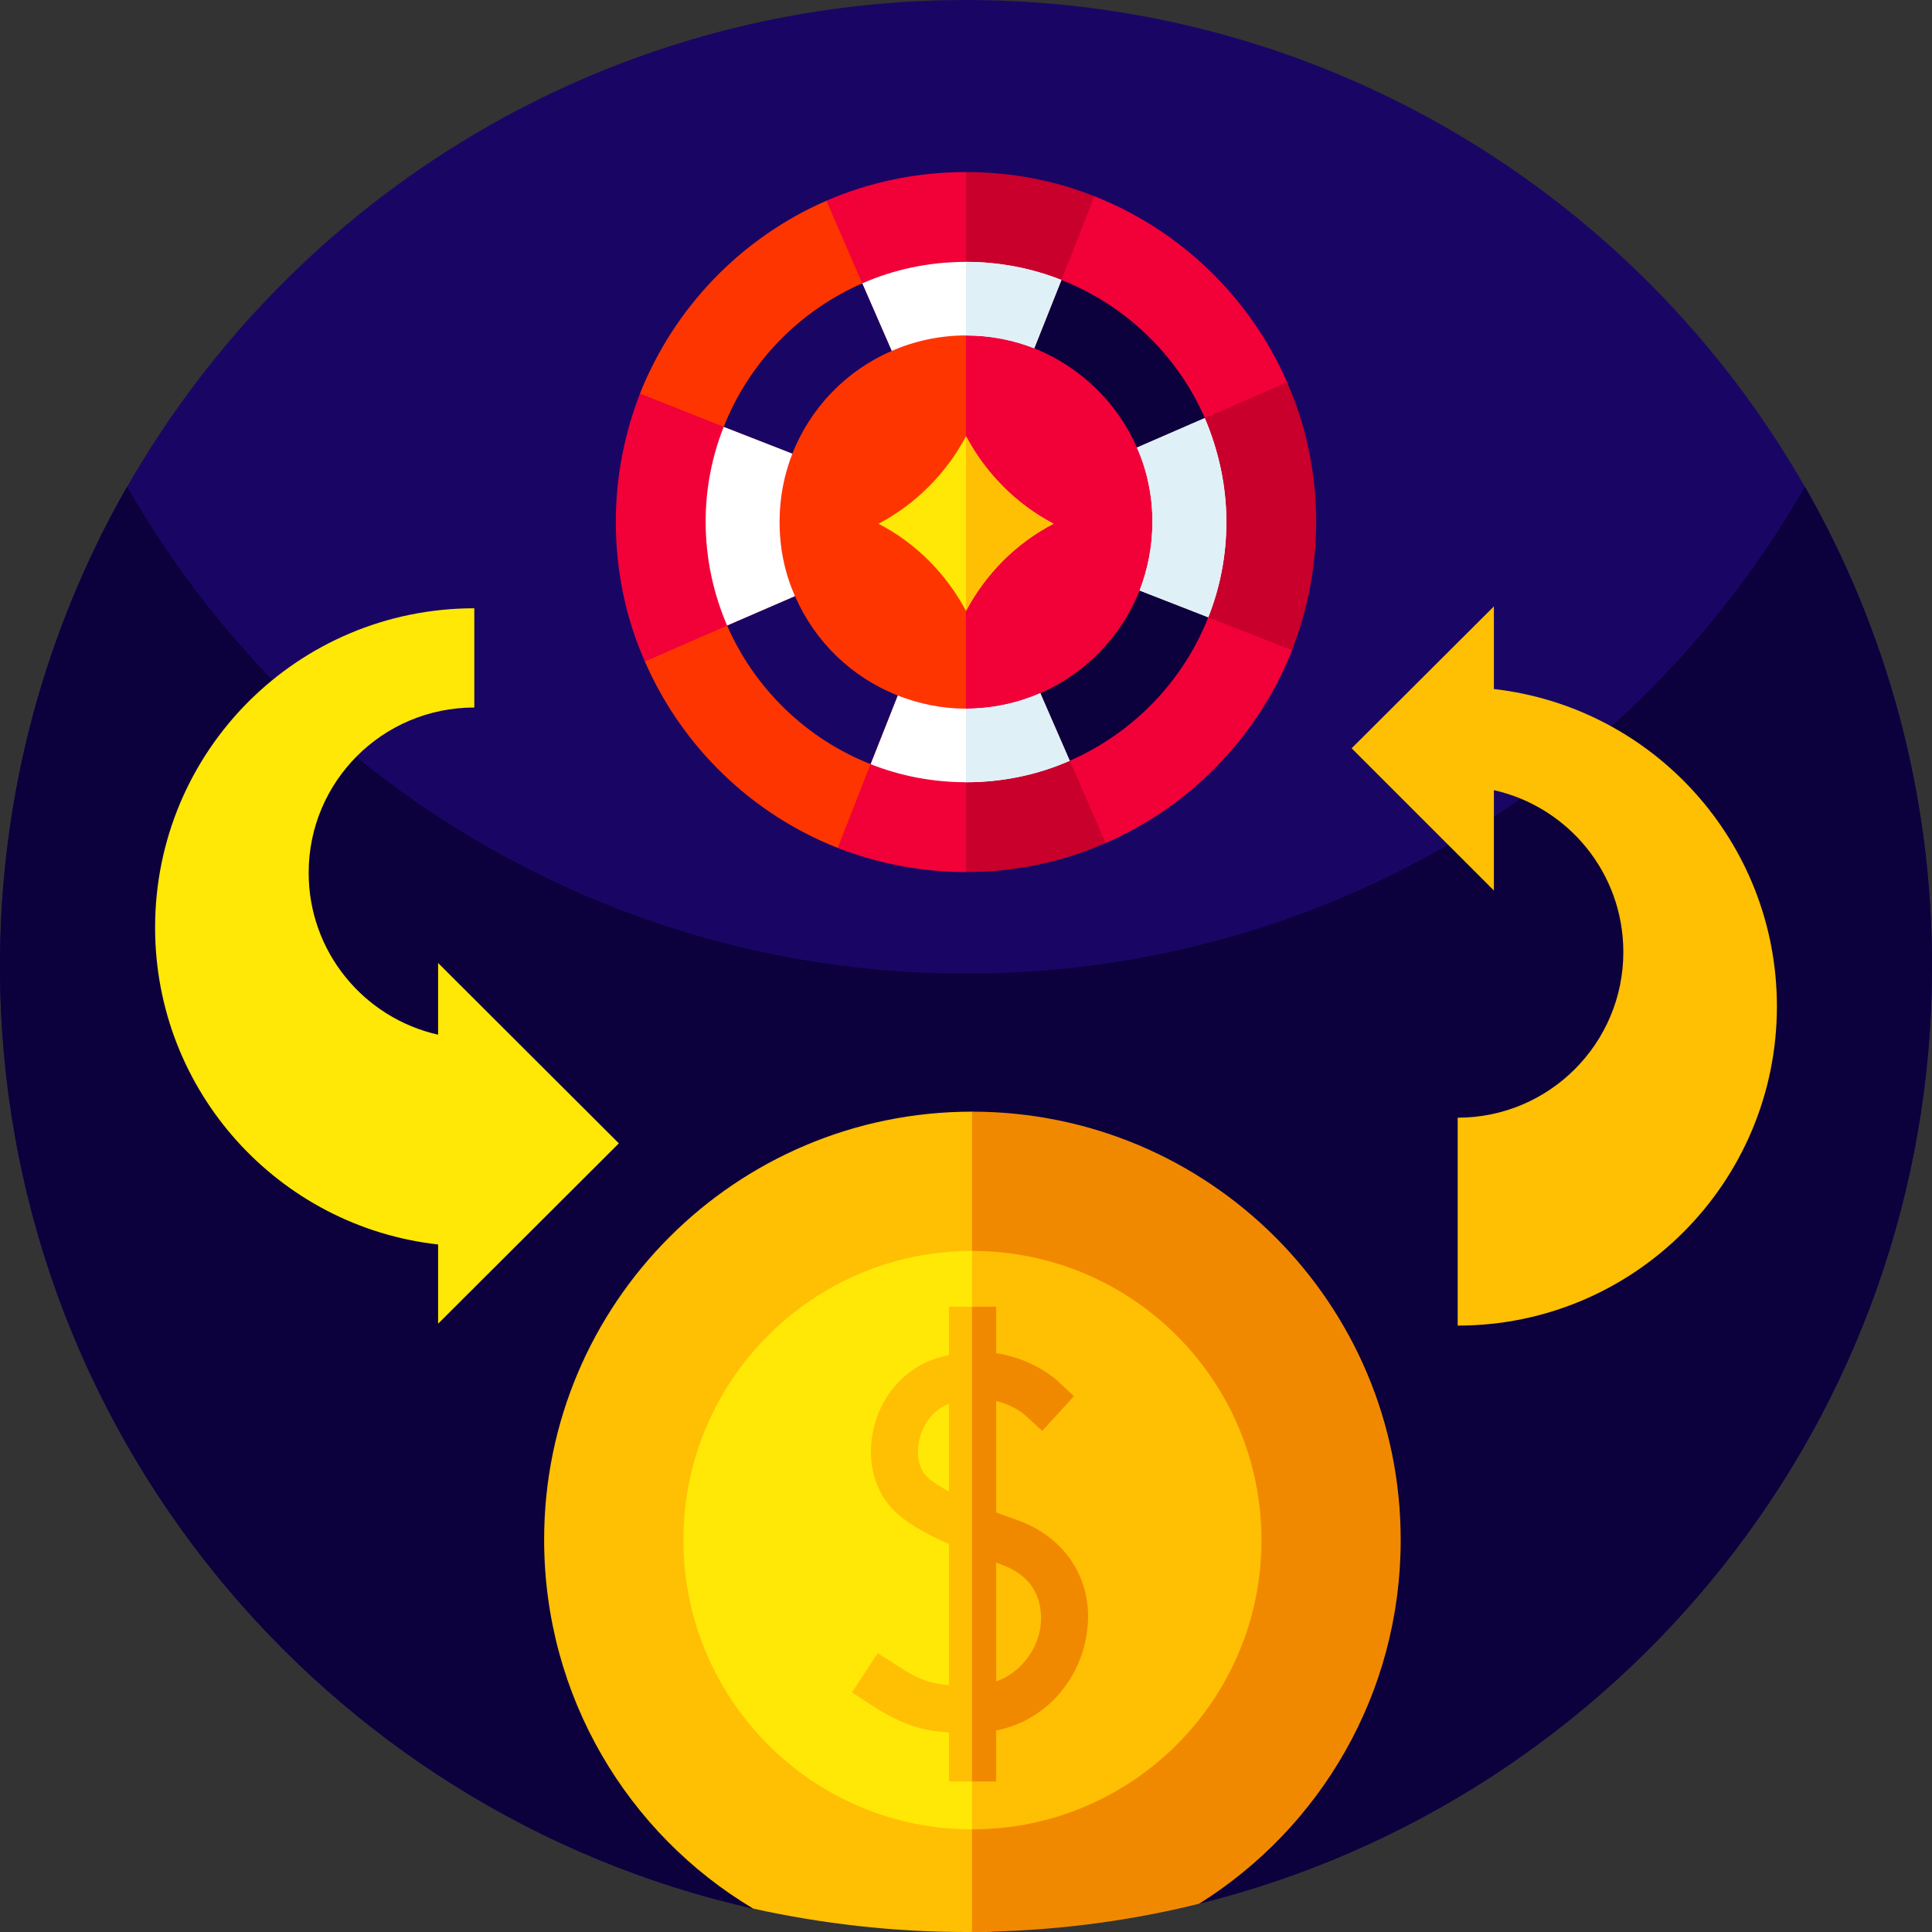 <svg version="1.2" xmlns="http://www.w3.org/2000/svg" viewBox="0 0 512 512" width="50" height="50">
	<rect x="0" y="0" width="512" height="512" fill="#333333" stroke="none"/>
	<title>Crypto Casino</title>
	<style>
		.s0 { fill: #190664 } 
		.s1 { fill: #0c003d } 
		.s2 { fill: #ffbf03 } 
		.s3 { fill: #f18900 } 
		.s4 { fill: #ffe706 } 
		.s5 { fill: none } 
		.s6 { fill: #ff3500 } 
		.s7 { fill: #f20038 } 
		.s8 { fill: #c8002b } 
		.s9 { fill: #ffffff } 
		.s10 { fill: #e0f0f7 } 
	</style>
	<g>
		<g>
			<g>
				<g>
					<path class="s0" d="m512 256c0 120.1-82.7 220.8-194.2 248.5l-0.2-0.3c-30.9-37-88.1-36.3-118 1.6-114.2-25.7-199.6-127.8-199.6-249.8 0-46.1 12.2-89.3 33.5-126.7q0.1-0.2 0.2-0.3c44.1-77.1 127.1-129 222.3-129 95.2 0 178.2 51.9 222.3 129q0.1 0.1 0.2 0.3c21.3 37.4 33.5 80.6 33.5 126.7z"/>
					<g>
						<path class="s1" d="m512 256c0 120.1-82.7 220.8-194.2 248.5l-0.2-0.3c-30.9-37-88.1-36.3-118 1.6-114.2-25.7-199.6-127.8-199.6-249.8 0-46.1 12.2-89.3 33.5-126.7q0.1-0.2 0.2-0.3c25.4 44.4 63.7 80.5 109.8 103 5.2 2.6 10.6 5 16 7.2 29.1 11.8 60.8 18.5 93.9 18.8h5.2c33.1-0.3 64.8-7 93.9-18.8 5.4-2.2 10.8-4.6 16-7.2 46.1-22.5 84.4-58.6 109.8-103q0.1 0.1 0.2 0.3c21.3 37.4 33.5 80.6 33.5 126.7z"/>
					</g>
					<g>
						<path class="s2" d="m262.8 511.9q-3.4 0.1-6.8 0.1c-19.4 0-38.2-2.2-56.4-6.2-33.2-19.8-55.4-56.2-55.4-97.8 0-62.6 50.8-113.4 113.4-113.4l0.3 0.2c37.4 67.3 39.1 148.5 4.9 217.1z"/>
						<path class="s3" d="m371.2 408.1c0 40.7-21.3 76.3-53.4 96.4-17.7 4.4-36.1 6.9-55 7.4q-2.6 0.1-5.2 0.1v-217.4c62.8 0 113.6 50.8 113.6 113.5z"/>
						<g>
							<g>
								<g>
									<g>
										<path class="s4" d="m257.6 484.8c-42.2 0-76.5-34.3-76.5-76.7 0-42.3 34.3-76.6 76.5-76.6l0.2 0.2c26.5 47.6 26.5 105.5-0.2 153.1z"/>
										<path class="s2" d="m334.3 408.2c0 42.3-34.3 76.6-76.7 76.6v-153.3c42.4 0 76.7 34.3 76.7 76.7z"/>
									</g>
								</g>
								<path class="s2" d="m261.7 389.6l-4.1-43.3h-6.1v12.8q-1.4 0.3-2.8 0.7c-9 2.7-15.6 10.3-17.4 19.9-1.7 8.8 1.1 17.2 7.3 22.1 3.2 2.6 7.3 4.9 12.9 7.4v37.4c-4.8-0.4-8.2-1.5-13.6-5.1l-5.3-3.4-6.8 10.4 5.2 3.4c8 5.2 13.5 6.8 20.5 7.2v13h6.1l4.1-42.5c1.3-13.3 1.3-26.7 0-40zm-10.2 5.7c-2-1.1-3.7-2.2-5.2-3.3-2.5-2-3.6-5.8-2.8-9.9 0.7-3.8 3.2-8.3 8-10.1z"/>
							</g>
							<path class="s3" d="m269.5 402.8q-2.7-0.9-5.5-2v-29.5c4.6 1.1 7.3 3.4 7.6 3.7l4.6 4.2 8.4-9.2-4.5-4.2c-0.4-0.4-6.4-5.7-16.1-7.2v-12.3h-6.4v125.8h6.4v-13.5c14-2.8 22.2-14.3 23.9-25.1 2.4-13.8-4.9-25.9-18.4-30.7zm6.2 28.7c-1 5.7-5 11.7-11.7 14.1v-31.5q0.6 0.2 1.3 0.5c11.6 4.1 10.8 13.9 10.4 16.9z"/>
						</g>
					</g>
					<g>
						<path class="s2" d="m430.2 252.3c0-21-14.7-38.5-34.3-42.9v26.6l-37.7-37.7 37.7-37.6v21.9c42.2 4.8 75 40.6 75 84.1 0 46.7-37.8 84.6-84.6 84.6v-29.4-25.7c24.3 0 43.9-19.7 43.9-43.9z"/>
						<path class="s4" d="m164 303l-47.9-47.8v19c-19.6-4.4-34.3-21.9-34.3-42.9 0-24.2 19.6-43.8 43.9-43.8v-15.7-10.6c-46.8 0-84.6 37.8-84.6 84.6 0 43.5 32.8 79.3 75 84v21z"/>
					</g>
				</g>
				<path class="s5" d="m512 256c0 141.4-114.6 256-256 256-141.4 0-256-114.6-256-256 0-46.1 12.2-89.3 33.5-126.7q0.1-0.2 0.2-0.3c44.1-77.1 127.1-129 222.3-129 95.2 0 178.2 51.9 222.3 129q0.1 0.1 0.2 0.3c21.3 37.4 33.5 80.6 33.5 126.7z"/>
			</g>
			<g>
				<path class="s6" d="m282.9 183.9l-22.9 40.1-38 0.7c-22.9-9-41.3-26.9-51.1-49.4l-1.3-71c9.1-22.9 26.9-41.3 49.4-51.1l41-0.7 22.9 40.3c16 28.2 16 62.8 0 91.1z"/>
				<path class="s7" d="m342.4 172.3v0.1c-9.1 22.8-26.9 41.3-49.4 51l-37 0.7v-171.5l34-0.6c22.9 9 41.3 26.9 51.1 49.3z"/>
				<g>
					<g>
						<g>
							<g>
								<path class="s7" d="m256 88.9c-7 0-13.7 1.5-19.7 4.1l-7.8-17.9-9.5-21.9c11.3-4.9 23.8-7.6 37-7.6l3.1 3.9c9.4 11.9 8 29.1-3.1 39.4z"/>
							</g>
							<path class="s8" d="m274.1 92.3c-5.6-2.2-11.7-3.4-18.1-3.4v-43.3c12 0 23.5 2.2 34 6.4l-8.7 22.2z"/>
							<path class="s7" d="m210.7 158l-18 7.8-21.8 9.5c-5-11.3-7.7-23.8-7.7-37 0-12 2.3-23.4 6.4-34l22.2 8.8 18.2 7.1c-2.2 5.6-3.4 11.7-3.4 18.1 0 7 1.4 13.7 4.1 19.7z"/>
							<path class="s7" d="m261.8 224.9l-5.8 6.2c-12 0-23.5-2.3-34-6.4l8.7-22.2 7.2-18.2c5.6 2.2 11.7 3.5 18.1 3.5l5.2 5.1c8.7 8.8 9 22.9 0.6 32z"/>
							<path class="s8" d="m293 223.4c-11.3 5-23.8 7.7-37 7.7v-43.3c7 0 13.7-1.5 19.7-4.1l7.8 17.9z"/>
							<path class="s8" d="m348.8 138.3c0 12-2.3 23.5-6.4 34l-22.2-8.7-18.2-7.1c2.2-5.7 3.4-11.8 3.4-18.2 0-7-1.4-13.6-4.1-19.7l18-7.8 21.8-9.5c5 11.4 7.7 23.9 7.7 37z"/>
							<path class="s6" d="m256 138.3q0 0 0 0z"/>
							<path class="s9" d="m206.6 138.3c0-6.4 1.2-12.5 3.4-18.1l-18.2-7.1c-3.1 7.8-4.8 16.3-4.8 25.2 0 9.8 2.1 19.1 5.7 27.5l18-7.8c-2.7-6-4.1-12.7-4.1-19.7zm49.4-68.9c-9.8 0-19.1 2-27.5 5.7l7.8 17.9c6-2.6 12.7-4.1 19.7-4.1 6.4 0 12.5 1.2 18.1 3.4l7.2-18.1c-7.8-3.1-16.4-4.8-25.3-4.8zm63.3 41.4l-18 7.8c2.7 6.1 4.1 12.7 4.1 19.7 0 6.4-1.2 12.5-3.4 18.2l18.2 7.1c3.1-7.8 4.8-16.3 4.8-25.3 0-9.7-2.1-19-5.7-27.5zm-43.6 72.9c-6 2.6-12.7 4.1-19.7 4.1-6.4 0-12.5-1.3-18.1-3.5l-7.2 18.2c7.8 3.1 16.4 4.8 25.3 4.8 9.8 0 19.1-2 27.5-5.7z"/>
							<path class="s1" d="m319.3 110.8l-18 7.8c-5.2-11.9-15-21.4-27.2-26.3l7.2-18.1c17 6.7 30.7 19.9 38 36.6z"/>
							<path class="s1" d="m320.2 163.6c-6.7 17-20 30.7-36.7 38l-7.8-17.9c12-5.2 21.5-15.1 26.3-27.2z"/>
							<g>
								<path class="s0" d="m237.9 184.3l-7.2 18.2c-17-6.7-30.7-20-38-36.7l18-7.8c5.2 12 15 21.5 27.2 26.3z"/>
								<path class="s0" d="m236.3 93c-12 5.2-21.5 15-26.3 27.2l-18.2-7.1c6.7-17 20-30.7 36.7-38z"/>
							</g>
						</g>
					</g>
					<g>
						<path class="s10" d="m274.1 92.3c-5.6-2.2-11.7-3.4-18.1-3.4v-19.5c8.9 0 17.5 1.7 25.3 4.8z"/>
						<path class="s10" d="m275.7 183.7l7.8 17.9c-8.4 3.7-17.7 5.7-27.5 5.7v-19.5c7 0 13.7-1.5 19.7-4.1z"/>
						<path class="s10" d="m325 138.3c0 9-1.7 17.5-4.8 25.3l-18.2-7.1c2.2-5.7 3.4-11.8 3.4-18.2 0-7-1.4-13.6-4.1-19.7l17.9-7.8c3.7 8.5 5.8 17.8 5.8 27.5z"/>
					</g>
				</g>
			</g>
		</g>
		<path class="s4" d="m256 115.6c-5.2 9.8-13.3 18-23.2 23.2 9.9 5.1 18 13.3 23.2 23.1 5.2-9.8 13.3-18 23.2-23.1-9.9-5.2-18-13.4-23.2-23.2z"/>
		<path class="s2" d="m279.2 138.8c-9.9 5.1-18 13.3-23.2 23.1v-46.3c5.2 9.8 13.3 18 23.2 23.2z"/>
	</g>
</svg>